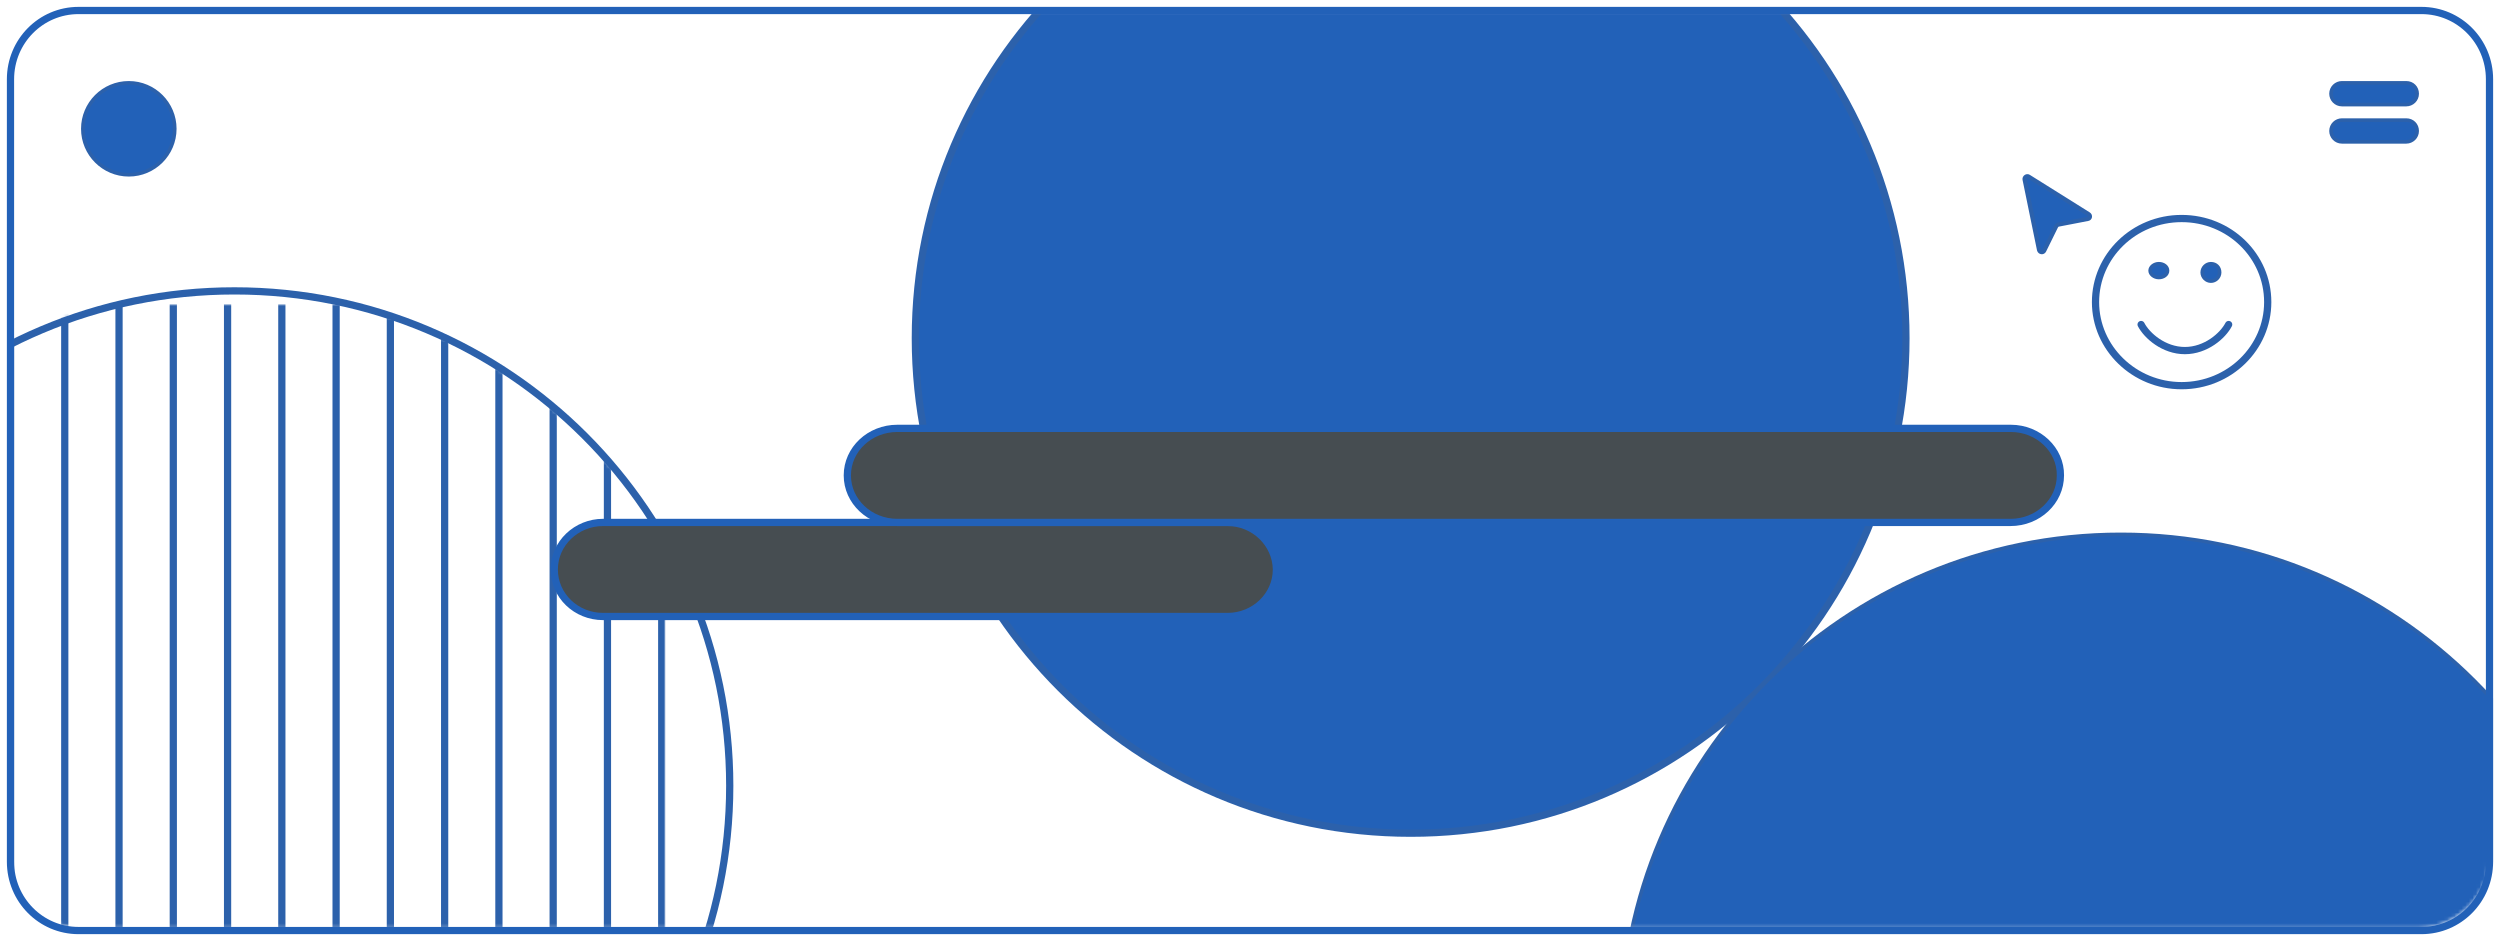 <?xml version="1.0" encoding="utf-8"?>
<!-- Generator: Adobe Illustrator 26.0.0, SVG Export Plug-In . SVG Version: 6.00 Build 0)  -->
<svg version="1.1" id="Capa_1" xmlns="http://www.w3.org/2000/svg" xmlns:xlink="http://www.w3.org/1999/xlink" x="0px" y="0px"
	 viewBox="0 0 691 260" style="enable-background:new 0 0 691 260;" xml:space="preserve">
<style type="text/css">
	.st0{fill:#FFFFFF;filter:url(#Adobe_OpacityMaskFilter);}
	.st1{mask:url(#mask0_37_107_00000154391533230134280320000010017400363639376824_);}
	.st2{fill:#2261B8;stroke:#2C61AB;stroke-width:2;}
	.st3{fill:none;stroke:#2C61AB;stroke-width:2;}
	.st4{fill:#2261B8;stroke:#2C61AB;stroke-miterlimit:10;}
	.st5{fill:none;stroke:#2C61AB;stroke-width:2;stroke-linecap:round;}
	.st6{fill:#2261B8;stroke:#2C61AB;stroke-width:1.162;}
	.st7{fill:#FF5741;filter:url(#Adobe_OpacityMaskFilter_00000070840855351070412860000001987239396664866735_);}
	.st8{mask:url(#mask1_37_107_00000129168179123898095240000001703174242845509035_);}
	.st9{fill:none;stroke:#2261B8;stroke-width:2;}
	.st10{fill:#464D51;stroke:#2261B8;stroke-width:2;}
</style>
<defs>
	<filter id="Adobe_OpacityMaskFilter" filterUnits="userSpaceOnUse" x="-73.1" y="-44.3" width="798" height="468.8">
		<feColorMatrix  type="matrix" values="1 0 0 0 0  0 1 0 0 0  0 0 1 0 0  0 0 0 1 0"/>
	</filter>
</defs>
<mask maskUnits="userSpaceOnUse" x="-73.1" y="-44.3" width="798" height="468.8" id="mask0_37_107_00000154391533230134280320000010017400363639376824_">
	<path class="st0" d="M668.1,2.9H22.9c-11,0-20,8.9-20,20v213.6c0,11,9,20,20,20h645.2c11.1,0,20-9,20-20V22.9
		C688.1,11.8,679.2,2.9,668.1,2.9z"/>
</mask>
<g class="st1">
	<path class="st2" d="M389.9,230.3c75.6,0,136.9-61.3,136.9-136.8c0-75.6-61.3-136.8-136.9-136.8S253,17.9,253,93.5
		C253,169,314.3,230.3,389.9,230.3z"/>
	<path class="st3" d="M64.8,354c75.6,0,136.9-61.2,136.9-136.8S140.4,80.4,64.8,80.4c-75.6,0-136.9,61.3-136.9,136.8
		S-10.8,354,64.8,354z"/>
	<path class="st4" d="M586.2,423.9c76.3,0,138.2-61.8,138.2-138.1c0-76.2-61.9-138.1-138.2-138.1c-76.3,0-138.2,61.8-138.2,138.1
		C448,362.1,509.9,423.9,586.2,423.9z"/>
	<path class="st4" d="M35.6,48.3c7,0,12.7-5.7,12.7-12.7c0-7-5.7-12.7-12.7-12.7c-7,0-12.7,5.7-12.7,12.7
		C22.9,42.6,28.6,48.3,35.6,48.3z"/>
	<path class="st4" d="M665.1,22.9h-17.8c-1.6,0-3,1.3-3,3c0,1.6,1.3,3,3,3h17.8c1.6,0,3-1.3,3-3C668.1,24.2,666.8,22.9,665.1,22.9z"
		/>
	<path class="st4" d="M665.1,33.2h-17.8c-1.6,0-3,1.3-3,3c0,1.6,1.3,3,3,3h17.8c1.6,0,3-1.3,3-3C668.1,34.5,666.8,33.2,665.1,33.2z"
		/>
	<path class="st3" d="M626.8,83.5c0,12.7-10.6,23.1-23.8,23.1c-13.1,0-23.8-10.4-23.8-23.1c0-12.7,10.6-23.1,23.8-23.1
		C616.2,60.4,626.8,70.7,626.8,83.5z"/>
	<path class="st5" d="M591.8,89.7c1.6,3.1,6.3,7.2,12.1,7.2c5.8,0,10.5-4.1,12.1-7.2"/>
	<path class="st4" d="M599.1,74.8c0,1.1-1.1,1.9-2.4,1.9c-1.3,0-2.4-0.9-2.4-1.9s1.1-1.9,2.4-1.9C598,72.9,599.1,73.7,599.1,74.8z"
		/>
	<path class="st4" d="M613.5,75.3c0,1.3-1.1,2.4-2.4,2.4c-1.3,0-2.4-1.1-2.4-2.4s1.1-2.4,2.4-2.4C612.5,72.9,613.5,73.9,613.5,75.3z
		"/>
	<path class="st6" d="M568.3,62.6l-3.3,6.7c-0.3,0.6-1.2,0.5-1.4-0.2l-4-19.5c-0.1-0.6,0.6-1.1,1.1-0.8l16.6,10.4
		c0.6,0.4,0.4,1.2-0.2,1.3l-8.3,1.6C568.6,62.2,568.4,62.4,568.3,62.6z"/>
	<defs>
		
			<filter id="Adobe_OpacityMaskFilter_00000111905156682738327190000017301242759160188331_" filterUnits="userSpaceOnUse" x="1.9" y="84.1" width="182.1" height="279.9">
			<feColorMatrix  type="matrix" values="1 0 0 0 0  0 1 0 0 0  0 0 1 0 0  0 0 0 1 0"/>
		</filter>
	</defs>
	
		<mask maskUnits="userSpaceOnUse" x="1.9" y="84.1" width="182.1" height="279.9" id="mask1_37_107_00000129168179123898095240000001703174242845509035_">
		<path style="fill:#FF5741;filter:url(#Adobe_OpacityMaskFilter_00000111905156682738327190000017301242759160188331_);" d="
			M63.5,356.5c76.3,0,138.2-61.8,138.2-138.1c0-76.2-61.9-138.1-138.2-138.1S-74.6,142.2-74.6,218.4
			C-74.6,294.7-12.8,356.5,63.5,356.5z"/>
	</mask>
	<g class="st8">
		<path class="st3" d="M77.9,364V84.1"/>
		<path class="st3" d="M62.9,364V84.1"/>
		<path class="st3" d="M47.9,364V84.1"/>
		<path class="st3" d="M32.9,364V84.1"/>
		<path class="st3" d="M17.9,364V84.1"/>
		<path class="st3" d="M2.9,364l0-279.9"/>
		<path class="st3" d="M167.9,364V84.1"/>
		<path class="st3" d="M152.9,364V84.1"/>
		<path class="st3" d="M137.9,364V84.1"/>
		<path class="st3" d="M122.9,364V84.1"/>
		<path class="st3" d="M107.9,364V84.1"/>
		<path class="st3" d="M92.9,364V84.1"/>
		<path class="st3" d="M182.9,364V84.1"/>
	</g>
</g>
<path class="st9" d="M669.3,2.9H21.7c-10.4,0-18.8,8.5-18.8,19v216.3c0,10.5,8.4,19,18.8,19h647.6c10.4,0,18.8-8.5,18.8-19V21.9
	C688.1,11.4,679.7,2.9,669.3,2.9z"/>
<path class="st10" d="M339.3,144.4H166.7c-7.4,0-13.5,5.8-13.5,13c0,7.2,6,13,13.5,13h172.6c7.4,0,13.5-5.8,13.5-13
	C352.7,150.3,346.7,144.4,339.3,144.4z"/>
<path class="st10" d="M555.8,118.4H248c-7.6,0-13.8,5.8-13.8,13c0,7.2,6.2,13,13.8,13h307.7c7.6,0,13.8-5.8,13.8-13
	C569.6,124.3,563.4,118.4,555.8,118.4z"/>
</svg>
